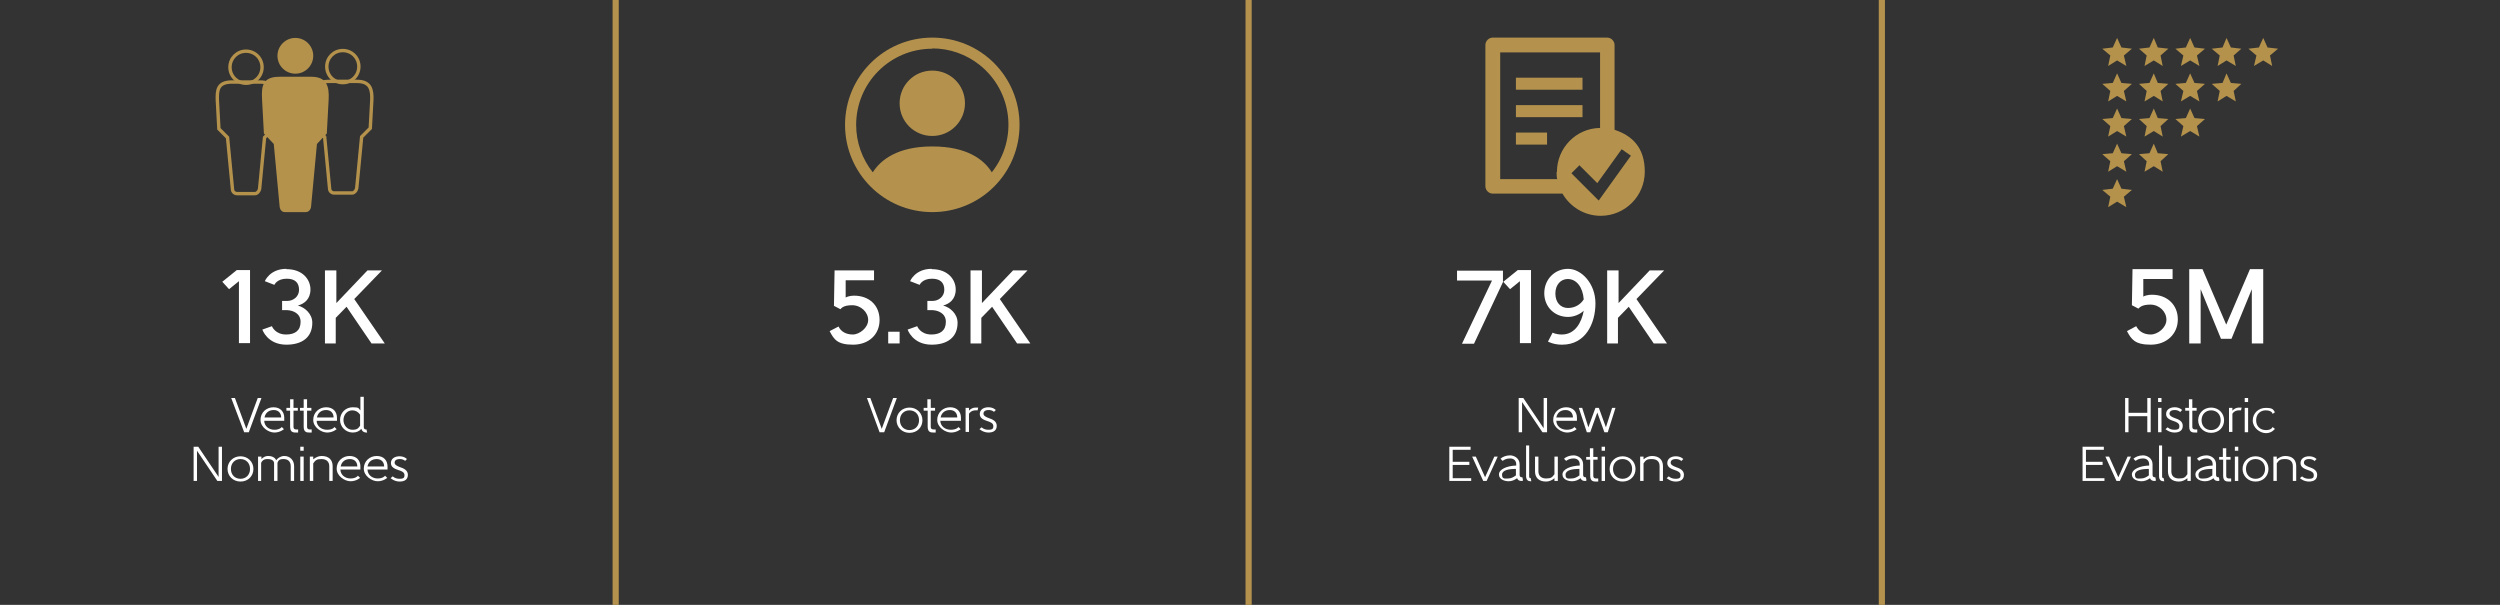 <?xml version="1.0" encoding="UTF-8"?>
<svg id="Layer_2" xmlns="http://www.w3.org/2000/svg" version="1.1" viewBox="0 0 810.9 196.2">
  <rect x="0" y="0" width="810.9" height="196.2" fill="#333333" stroke="none"/>
  <!-- Generator: Adobe Illustrator 29.7.1, SVG Export Plug-In . SVG Version: 2.1.1 Build 8)  -->
  <defs>
    <style>
      .st0 {
        fill: #fff;
      }

      .st1 {
        fill: #b4924c;
      }

      .st2 {
        stroke-width: 0px;
      }

      .st2, .st3 {
        stroke: #b4924c;
        stroke-miterlimit: 10;
      }

      .st2, .st3, .st4 {
        fill: none;
      }

      .st5 {
        fill: #b4924d;
      }

      .st3 {
        stroke-width: 1.1px;
      }

      .st4 {
        stroke: #b4924d;
        stroke-width: 2px;
      }
    </style>
  </defs>
  <g id="Layer_1-2">
    <g>
      <g>
        <path class="st0" d="M282.3,129.1l3.7,10h0l3.7-10h1.2l-4.1,11.1h-1.5l-4.1-11.1h1.2Z"/>
        <path class="st0" d="M295,140.4c-2.4,0-4.2-1.8-4.2-4.1s1.8-4.1,4.2-4.1,4.2,1.8,4.2,4.1-1.7,4.1-4.2,4.1ZM295,133.1c-1.8,0-3.1,1.3-3.1,3.2s1.3,3.2,3.1,3.2,3.1-1.3,3.1-3.2-1.3-3.2-3.1-3.2Z"/>
        <path class="st0" d="M299.6,133.2v-.9h1.2v-2.8h1.1v2.8h1.4v.9h-1.4v5.2c0,.8.5.9,1,.9s.4,0,.6,0v1c0,0-.4,0-.6,0-.9,0-2,0-2-1.9v-5.2h-1.2Z"/>
        <path class="st0" d="M305,136.4c0,1.8,1.5,3,3.4,3s2.5-.9,2.5-.9l.7.7s-1.2,1.1-3.1,1.1-4.5-1.7-4.5-4.1,1.9-4.1,4.2-4.1,3.5,1.5,3.5,3.4,0,1,0,1h-6.6,0ZM305.1,135.4h5.4c0-1.3-.8-2.4-2.4-2.4s-2.7.9-3,2.4h0Z"/>
        <path class="st0" d="M313.2,140.2v-7.9h1.1v.9h0c.5-.6,1.3-1,2.1-1s.6,0,.9,0l-.2.9c-.2,0-.4,0-.7,0-1.1,0-2,.7-2.1,1.2v5.8h-1.1,0Z"/>
        <path class="st0" d="M322.4,133.6s-.5-.6-1.7-.6-1.7.5-1.7,1.2.9,1.1,1.7,1.4c1.2.4,2.6,1,2.6,2.5s-1,2.2-2.7,2.2-2.9-1.1-2.9-1.1l.7-.6s.7.8,2.2.8,1.6-.5,1.6-1.2c0-.9-.9-1.3-1.9-1.6-1.2-.4-2.5-.9-2.5-2.3s1.2-2.2,2.8-2.2,2.4.9,2.4.9l-.7.7h0Z"/>
      </g>
      <g>
        <path class="st0" d="M689.3,140.2v-11.1h1.1v4.8h6.1v-4.8h1.1v11.1h-1.1v-5.2h-6.1v5.2h-1.1Z"/>
        <path class="st0" d="M700,129.1h1.1v1.3h-1.1v-1.3ZM700,132.3h1.1v7.9h-1.1v-7.9Z"/>
        <path class="st0" d="M707.1,133.6s-.5-.6-1.7-.6-1.7.5-1.7,1.2.9,1.1,1.7,1.4c1.2.4,2.6,1,2.6,2.5s-1,2.2-2.7,2.2-2.9-1.1-2.9-1.1l.7-.6s.7.8,2.2.8,1.6-.5,1.6-1.2c0-.9-.9-1.3-1.8-1.6-1.2-.4-2.5-.9-2.5-2.3s1.2-2.2,2.8-2.2,2.4.9,2.4.9l-.7.7Z"/>
        <path class="st0" d="M708.8,133.2v-.9h1.2v-2.8h1.1v2.8h1.4v.9h-1.4v5.2c0,.8.5.9,1,.9s.4,0,.6,0v1c0,0-.4,0-.6,0-.9,0-2,0-2-1.9v-5.2h-1.2Z"/>
        <path class="st0" d="M717.2,140.4c-2.4,0-4.2-1.8-4.2-4.1s1.8-4.1,4.2-4.1,4.2,1.8,4.2,4.1-1.7,4.1-4.2,4.1ZM717.2,133.1c-1.8,0-3.1,1.3-3.1,3.2s1.3,3.2,3.1,3.2,3.1-1.3,3.1-3.2-1.3-3.2-3.1-3.2Z"/>
        <path class="st0" d="M723,140.2v-7.9h1.1v.9h0c.5-.6,1.3-1,2.1-1s.6,0,.9,0l-.2.9c-.2,0-.4,0-.7,0-1.1,0-2,.7-2.1,1.2v5.8h-1.1,0Z"/>
        <path class="st0" d="M728.1,129.1h1.1v1.3h-1.1v-1.3ZM728.1,132.3h1.1v7.9h-1.1v-7.9Z"/>
        <path class="st0" d="M737.1,134c-.4-.6-1.1-.9-2.2-.9-1.7,0-3.1,1.2-3.1,3.2s1.3,3.2,3.2,3.2,2.1-1,2.1-1l.8.6s-1,1.4-2.9,1.4-4.3-1.7-4.3-4.1,1.9-4.1,4.2-4.1,2.4.5,3,1.4l-.8.6h0Z"/>
      </g>
      <g>
        <path class="st0" d="M682.6,155v1h-7.1v-11.1h6.9v1h-5.8v3.9h5.4v1h-5.4v4.3h6Z"/>
        <path class="st0" d="M690,148.1h1.2l-3.6,7.9h-1.1l-3.6-7.9h1.2l3,6.7h0l3-6.7h0Z"/>
        <path class="st0" d="M699.1,156s-.1,0-.3,0c-.6,0-1.2-.2-1.4-.9h0c-.8.6-1.7,1-2.8,1s-3.1-.5-3.1-2.2,2.6-2.8,5.6-2.9v-.4c0-1.3-.9-1.9-2-1.9s-1.9.4-2.4.8l-.7-.7c.6-.6,1.8-1.1,3.1-1.1s3.1.9,3.1,2.9v3.4c0,.6.3.8.7.8s.2,0,.2,0l.2,1h0ZM697,154.2v-2.1c-2.4,0-4.5.4-4.5,1.9s1,1.2,2,1.2,1.8-.5,2.5-1Z"/>
        <path class="st0" d="M700.2,144.5h1.1v9.9c0,.3,0,.7.5.7l.2,1s-.1,0-.3,0c-.7,0-1.4-.4-1.4-1.7v-9.9Z"/>
        <path class="st0" d="M710.6,148.1v7.9h-1.1v-.9h0c-.7.6-1.7,1.1-2.7,1.1-2.4,0-3.6-1.3-3.6-3.3v-4.8h1.1v4.8c0,1.4.8,2.3,2.5,2.3s2-.4,2.7-1.4v-5.7h1.1,0Z"/>
        <path class="st0" d="M719.7,156s-.1,0-.3,0c-.6,0-1.2-.2-1.4-.9h0c-.8.6-1.7,1-2.8,1s-3.1-.5-3.1-2.2,2.6-2.8,5.6-2.9v-.4c0-1.3-.9-1.9-2-1.9s-1.9.4-2.4.8l-.7-.7c.6-.6,1.8-1.1,3.1-1.1s3.1.9,3.1,2.9v3.4c0,.6.3.8.7.8s.2,0,.2,0l.2,1h0ZM717.6,154.2v-2.1c-2.4,0-4.5.4-4.5,1.9s1,1.2,2,1.2,1.8-.5,2.5-1Z"/>
        <path class="st0" d="M719.8,149.1v-.9h1.2v-2.8h1.1v2.8h1.4v.9h-1.4v5.2c0,.8.5.9,1,.9s.4,0,.6,0v1c0,0-.4,0-.6,0-.9,0-2,0-2-1.9v-5.2h-1.2Z"/>
        <path class="st0" d="M724.9,144.9h1.1v1.3h-1.1v-1.3ZM724.9,148.1h1.1v7.9h-1.1v-7.9Z"/>
        <path class="st0" d="M731.6,156.2c-2.4,0-4.2-1.8-4.2-4.1s1.8-4.1,4.2-4.1,4.2,1.8,4.2,4.1-1.7,4.1-4.2,4.1ZM731.6,148.9c-1.8,0-3.1,1.3-3.1,3.2s1.3,3.2,3.1,3.2,3.1-1.3,3.1-3.2-1.3-3.2-3.1-3.2Z"/>
        <path class="st0" d="M737.4,156v-7.9h1.1v.9h0c.7-.6,1.7-1.1,2.7-1.1,2.4,0,3.6,1.3,3.6,3.3v4.8h-1.1v-4.8c0-1.4-.8-2.3-2.5-2.3s-2,.4-2.7,1.4v5.7h-1.1,0Z"/>
        <path class="st0" d="M750.7,149.5s-.5-.6-1.7-.6-1.7.5-1.7,1.2.9,1.1,1.7,1.4c1.2.4,2.6,1,2.6,2.5s-1,2.2-2.7,2.2-2.9-1.1-2.9-1.1l.7-.6s.7.8,2.2.8,1.6-.5,1.6-1.2c0-.9-.9-1.3-1.8-1.6-1.2-.4-2.5-.9-2.5-2.3s1.2-2.2,2.8-2.2,2.4.9,2.4.9l-.7.7Z"/>
      </g>
      <g>
        <path class="st0" d="M500.7,138.9v-9.8h1.1v11.1h-1.5l-6.6-9.8h0v9.8h-1.1v-11.1h1.5l6.6,9.8h0Z"/>
        <path class="st0" d="M504.8,136.4c0,1.8,1.5,3,3.4,3s2.5-.9,2.5-.9l.7.7s-1.2,1.1-3.1,1.1-4.5-1.7-4.5-4.1,1.9-4.1,4.2-4.1,3.5,1.5,3.5,3.4,0,1,0,1h-6.6,0ZM504.8,135.4h5.4c0-1.3-.8-2.4-2.4-2.4s-2.7.9-3,2.4h0Z"/>
        <path class="st0" d="M522.9,132.3h1.1l-2.5,7.9h-1.1l-2.3-6.4h0l-2.3,6.4h-1.1l-2.6-7.9h1.1l2,6.3h0l2.3-6.3h1.1l2.3,6.3h0l2-6.3h0Z"/>
      </g>
      <g>
        <path class="st0" d="M477.2,155v1h-7.1v-11.1h6.9v1h-5.8v3.9h5.4v1h-5.4v4.3h6Z"/>
        <path class="st0" d="M484.6,148.1h1.2l-3.6,7.9h-1.1l-3.6-7.9h1.2l3,6.7h0l3-6.7h0Z"/>
        <path class="st0" d="M493.8,156s-.1,0-.3,0c-.6,0-1.2-.2-1.4-.9h0c-.8.6-1.7,1-2.8,1s-3.1-.5-3.1-2.2,2.6-2.8,5.6-2.9v-.4c0-1.3-.9-1.9-2-1.9s-1.9.4-2.4.8l-.7-.7c.6-.6,1.8-1.1,3.1-1.1s3.1.9,3.1,2.9v3.4c0,.6.3.8.7.8s.2,0,.2,0l.2,1h0ZM491.7,154.2v-2.1c-2.4,0-4.5.4-4.5,1.9s1,1.2,2,1.2,1.8-.5,2.5-1Z"/>
        <path class="st0" d="M494.9,144.5h1.1v9.9c0,.3,0,.7.5.7l.2,1s-.1,0-.3,0c-.7,0-1.4-.4-1.4-1.7v-9.9Z"/>
        <path class="st0" d="M505.3,148.1v7.9h-1.1v-.9h0c-.6.6-1.7,1.1-2.7,1.1-2.4,0-3.6-1.3-3.6-3.3v-4.8h1.1v4.8c0,1.4.9,2.3,2.5,2.3s2-.4,2.7-1.4v-5.7h1.1Z"/>
        <path class="st0" d="M514.4,156s-.1,0-.3,0c-.6,0-1.2-.2-1.4-.9h0c-.8.6-1.7,1-2.8,1s-3.1-.5-3.1-2.2,2.6-2.8,5.6-2.9v-.4c0-1.3-.9-1.9-2-1.9s-1.9.4-2.4.8l-.7-.7c.6-.6,1.8-1.1,3.1-1.1s3.1.9,3.1,2.9v3.4c0,.6.3.8.7.8s.2,0,.2,0l.2,1h0ZM512.3,154.2v-2.1c-2.4,0-4.5.4-4.5,1.9s1,1.2,2,1.2,1.8-.5,2.5-1Z"/>
        <path class="st0" d="M514.5,149.1v-.9h1.2v-2.8h1.1v2.8h1.4v.9h-1.4v5.2c0,.8.5.9,1,.9s.4,0,.6,0v1c0,0-.4,0-.6,0-.9,0-2,0-2-1.9v-5.2h-1.2Z"/>
        <path class="st0" d="M519.5,144.9h1.1v1.3h-1.1v-1.3ZM519.5,148.1h1.1v7.9h-1.1v-7.9Z"/>
        <path class="st0" d="M526.3,156.2c-2.4,0-4.2-1.8-4.2-4.1s1.8-4.1,4.2-4.1,4.2,1.8,4.2,4.1-1.7,4.1-4.2,4.1ZM526.3,148.9c-1.8,0-3.1,1.3-3.1,3.2s1.3,3.2,3.1,3.2,3.1-1.3,3.1-3.2-1.3-3.2-3.1-3.2Z"/>
        <path class="st0" d="M532,156v-7.9h1.1v.9h0c.7-.6,1.7-1.1,2.7-1.1,2.4,0,3.6,1.3,3.6,3.3v4.8h-1.1v-4.8c0-1.4-.8-2.3-2.5-2.3s-2,.4-2.7,1.4v5.7h-1.1,0Z"/>
        <path class="st0" d="M545.3,149.5s-.5-.6-1.7-.6-1.7.5-1.7,1.2.9,1.1,1.7,1.4c1.2.4,2.6,1,2.6,2.5s-1,2.2-2.7,2.2-2.9-1.1-2.9-1.1l.7-.6s.7.8,2.2.8,1.6-.5,1.6-1.2c0-.9-.9-1.3-1.8-1.6-1.2-.4-2.5-.9-2.5-2.3s1.2-2.2,2.8-2.2,2.4.9,2.4.9l-.7.7Z"/>
      </g>
      <g>
        <path class="st5" d="M313,33.5c0,5.8-4.7,10.6-10.6,10.6s-10.6-4.7-10.6-10.6,4.7-10.6,10.6-10.6,10.6,4.7,10.6,10.6"/>
        <path class="st5" d="M302.4,15.8c-13.7,0-24.7,11.1-24.7,24.7,0,5.6,1.9,11,5.4,15.4,2.5-4,8-8.4,19.3-8.4s16.8,4.3,19.3,8.4c8.5-10.7,6.8-26.2-3.9-34.8-4.4-3.5-9.8-5.4-15.4-5.4M274.1,40.5c0-15.6,12.6-28.3,28.3-28.3s28.3,12.6,28.3,28.3-12.6,28.3-28.3,28.3-28.3-12.7-28.3-28.3"/>
        <line class="st4" x1="199.7" x2="199.7" y2="196.2"/>
        <line class="st4" x1="405" x2="405" y2="196.2"/>
        <line class="st4" x1="610.4" x2="610.4" y2="196.2"/>
      </g>
      <g>
        <path class="st0" d="M76.2,129.1l3.7,10h0l3.7-10h1.2l-4.1,11.1h-1.5l-4.2-11.1h1.2Z"/>
        <path class="st0" d="M85.7,136.4c0,1.8,1.5,3,3.3,3s2.4-.9,2.4-.9l.7.7s-1.2,1.1-3.1,1.1-4.5-1.7-4.5-4.1,1.9-4.1,4.2-4.1,3.5,1.5,3.5,3.4,0,1,0,1h-6.6,0ZM85.8,135.4h5.4c0-1.3-.8-2.4-2.4-2.4s-2.7.9-3,2.4h0Z"/>
        <path class="st0" d="M92.9,133.2v-.9h1.2v-2.8h1.1v2.8h1.4v.9h-1.4v5.2c0,.8.5.9.9.9s.4,0,.6,0v1c0,0-.4,0-.6,0-.9,0-2,0-2-1.9v-5.2h-1.2Z"/>
        <path class="st0" d="M97.3,133.2v-.9h1.2v-2.8h1.1v2.8h1.4v.9h-1.4v5.2c0,.8.5.9.9.9s.4,0,.6,0v1c0,0-.4,0-.6,0-.9,0-2,0-2-1.9v-5.2h-1.2Z"/>
        <path class="st0" d="M102.7,136.4c0,1.8,1.5,3,3.4,3s2.4-.9,2.4-.9l.7.7s-1.2,1.1-3.1,1.1-4.5-1.7-4.5-4.1,1.9-4.1,4.2-4.1,3.5,1.5,3.5,3.4,0,1,0,1h-6.6ZM102.8,135.4h5.4c0-1.3-.8-2.4-2.4-2.4s-2.7.9-3,2.4h0Z"/>
        <path class="st0" d="M117.2,139.1c-.7.8-1.6,1.2-2.8,1.2-2.2,0-4.1-1.8-4.1-4.1s1.8-4.1,4.1-4.1,1.8.4,2.5,1h0v-4.4h1.1v9.8c0,.6.3.8.7.8s.2,0,.2,0c0,.3.1.6.2,1,0,0-.1,0-.3,0-.6,0-1.3-.3-1.5-1h0ZM111.4,136.2c0,1.8,1.3,3.2,2.9,3.2s1.9-.5,2.5-1.3v-3.6c-.6-.9-1.5-1.4-2.5-1.4-1.6,0-2.9,1.3-2.9,3.2h0Z"/>
      </g>
      <g>
        <path class="st0" d="M70.9,154.7v-9.8h1.1v11.1h-1.5l-6.6-9.8h0v9.8h-1.1v-11.1h1.5l6.6,9.8h0,0Z"/>
        <path class="st0" d="M78,156.2c-2.4,0-4.2-1.8-4.2-4.1s1.8-4.1,4.2-4.1,4.2,1.8,4.2,4.1-1.7,4.1-4.2,4.1ZM78,148.9c-1.8,0-3.1,1.3-3.1,3.2s1.3,3.2,3.1,3.2,3.1-1.3,3.1-3.2-1.3-3.2-3.1-3.2Z"/>
        <path class="st0" d="M83.7,156v-7.9h1.1v.8h0c.6-.6,1.3-1,2.1-1,1.4,0,2.3.5,2.7,1.4h0c.5-.8,1.6-1.4,2.6-1.4,1.9,0,3.2,1.4,3.2,3.3v4.8h-1.1v-4.8c0-1.4-.8-2.3-2.3-2.3s-1.7.5-2,1.2v5.9h-1.1v-5.7c0-.9-.8-1.4-2.1-1.4s-1.7.5-2.1,1.2v5.9h-1.1,0Z"/>
        <path class="st0" d="M97.4,144.9h1.1v1.3h-1.1v-1.3ZM97.4,148.1h1.1v7.9h-1.1v-7.9Z"/>
        <path class="st0" d="M100.5,156v-7.9h1.1v.9h0c.7-.6,1.7-1.1,2.7-1.1,2.4,0,3.6,1.3,3.6,3.3v4.8h-1.1v-4.8c0-1.4-.9-2.3-2.5-2.3s-2,.4-2.7,1.4v5.7h-1.1Z"/>
        <path class="st0" d="M110.4,152.2c0,1.8,1.5,3,3.3,3s2.4-.9,2.4-.9l.7.7s-1.2,1.1-3.1,1.1-4.5-1.7-4.5-4.1,1.9-4.1,4.2-4.1,3.5,1.5,3.5,3.4,0,1,0,1h-6.6,0ZM110.5,151.3h5.4c0-1.3-.8-2.4-2.4-2.4s-2.7.9-3,2.4h0Z"/>
        <path class="st0" d="M119.2,152.2c0,1.8,1.5,3,3.3,3s2.4-.9,2.4-.9l.7.7s-1.2,1.1-3.1,1.1-4.5-1.7-4.5-4.1,1.9-4.1,4.2-4.1,3.5,1.5,3.5,3.4,0,1,0,1h-6.6,0ZM119.2,151.3h5.4c0-1.3-.8-2.4-2.4-2.4s-2.7.9-3,2.4h0Z"/>
        <path class="st0" d="M131.4,149.5s-.5-.6-1.7-.6-1.7.5-1.7,1.2.9,1.1,1.7,1.4c1.2.4,2.6,1,2.6,2.5s-1,2.2-2.7,2.2-2.9-1.1-2.9-1.1l.7-.6s.7.8,2.2.8,1.6-.5,1.6-1.2c0-.9-.9-1.3-1.9-1.6-1.2-.4-2.5-.9-2.5-2.3s1.2-2.2,2.8-2.2,2.4.9,2.4.9l-.7.7h0Z"/>
      </g>
      <g>
        <path class="st3" d="M111.2,26.8c2.9,0,5.2-2.3,5.2-5.2s-2.3-5.2-5.2-5.2-5.2,2.3-5.2,5.2,2.3,5.2,5.2,5.2Z"/>
        <path class="st3" d="M115.7,26.4h-8.9c-4.8,0-4.9,2.7-4.8,6l.5,9.2,2.8,2.8,1.6,16.7c0,.9.7,1.5,1.5,1.5h5.8c.7,0,1.3-.7,1.5-1.5l1.6-16.7,2.8-2.8.5-9.2c.1-3.3-.4-6-4.8-6h0Z"/>
        <path class="st3" d="M79.8,27c2.9,0,5.2-2.3,5.2-5.2s-2.3-5.2-5.2-5.2-5.2,2.3-5.2,5.2,2.3,5.2,5.2,5.2Z"/>
        <path class="st3" d="M84.2,26.6h-8.9c-4.8,0-4.9,2.7-4.8,6l.5,9.2,2.8,2.8,1.6,16.7c0,.9.7,1.5,1.5,1.5h5.8c.7,0,1.3-.7,1.5-1.5l1.6-16.7,2.8-2.8.5-9.2c.1-3.3-.4-6-4.8-6h0Z"/>
        <path class="st1" d="M95.8,23.9c3.2,0,5.8-2.6,5.8-5.8s-2.6-5.8-5.8-5.8-5.8,2.6-5.8,5.8,2.6,5.8,5.8,5.8"/>
        <path class="st2" d="M95.8,23.9c3.2,0,5.8-2.6,5.8-5.8s-2.6-5.8-5.8-5.8-5.8,2.6-5.8,5.8,2.6,5.8,5.8,5.8Z"/>
        <path class="st1" d="M101.1,24.9h-10.5c-5.6,0-5.8,3.3-5.6,7.3l.6,11.1,3.2,3.4,1.9,20.3c.1,1.1.8,1.8,1.7,1.8h6.8c.9,0,1.6-.8,1.7-1.8l1.9-20.3,3.2-3.4.6-11.1c.2-4-.5-7.3-5.6-7.3"/>
        <path class="st2" d="M101.1,24.9h-10.5c-5.6,0-5.8,3.3-5.6,7.3l.6,11.1,3.2,3.4,1.9,20.3c.1,1.1.8,1.8,1.7,1.8h6.8c.9,0,1.6-.8,1.7-1.8l1.9-20.3,3.2-3.4.6-11.1c.2-4-.5-7.3-5.6-7.3Z"/>
      </g>
      <polygon class="st1" points="688.1 15.4 688.1 15.4 686.7 12.3 685.3 15.4 681.9 15.8 681.9 15.8 681.9 15.8 681.9 15.8 684.5 18 683.8 21.4 686.7 19.6 689.7 21.4 688.9 18 691.5 15.8 691.5 15.8 691.5 15.8 691.5 15.8 688.1 15.4"/>
      <polygon class="st1" points="699.9 15.4 699.9 15.4 698.6 12.3 697.2 15.4 693.8 15.8 693.8 15.8 693.8 15.8 693.8 15.8 696.3 18 695.6 21.4 698.6 19.6 701.5 21.4 700.8 18 703.3 15.8 703.4 15.8 703.3 15.8 703.4 15.8 699.9 15.4"/>
      <polygon class="st1" points="711.8 15.4 711.8 15.4 710.4 12.3 709 15.4 705.6 15.8 705.6 15.8 705.6 15.8 705.6 15.8 708.2 18 707.4 21.4 710.4 19.6 713.4 21.4 713.4 21.4 713.4 21.4 713.4 21.4 712.6 18 715.2 15.8 715.2 15.8 715.2 15.8 715.2 15.8 711.8 15.4"/>
      <polygon class="st1" points="723.6 15.4 723.6 15.4 722.2 12.3 720.9 15.4 717.4 15.8 717.4 15.8 717.4 15.8 717.4 15.8 720 18 719.3 21.4 722.2 19.6 725.2 21.4 725.2 21.4 725.2 21.4 725.2 21.4 724.5 18 727 15.8 723.6 15.4"/>
      <polygon class="st1" points="738.9 15.8 738.9 15.8 735.5 15.4 734.1 12.3 732.7 15.4 729.3 15.8 731.9 18 731.1 21.4 734.1 19.6 737 21.4 737 21.4 737 21.4 737 21.4 736.3 18 738.9 15.8"/>
      <polygon class="st1" points="688.1 26.9 688.1 26.9 686.7 23.8 685.3 26.9 681.9 27.2 681.9 27.2 681.9 27.2 681.9 27.2 684.5 29.5 683.8 32.9 686.7 31.1 689.7 32.9 688.9 29.5 691.5 27.2 691.5 27.2 691.5 27.2 691.5 27.2 688.1 26.9"/>
      <polygon class="st1" points="699.9 26.9 699.9 26.9 698.6 23.8 697.2 26.9 693.8 27.2 693.8 27.2 693.8 27.2 693.8 27.2 696.3 29.5 695.6 32.9 698.6 31.1 701.5 32.9 700.8 29.5 703.3 27.2 703.4 27.2 703.3 27.2 703.4 27.2 699.9 26.9"/>
      <polygon class="st1" points="711.8 26.9 711.8 26.9 710.4 23.8 709 26.9 705.6 27.2 705.6 27.2 705.6 27.2 705.6 27.2 708.2 29.5 707.4 32.9 710.4 31.1 713.4 32.9 713.4 32.9 713.4 32.9 713.4 32.9 712.6 29.5 715.2 27.2 715.2 27.2 715.2 27.2 715.2 27.2 711.8 26.9"/>
      <polygon class="st1" points="723.6 26.9 723.6 26.9 722.2 23.8 720.9 26.9 717.4 27.2 717.4 27.2 717.4 27.2 717.4 27.2 720 29.5 719.3 32.9 722.2 31.1 725.2 32.9 725.2 32.9 725.2 32.9 725.2 32.9 724.5 29.5 727 27.2 723.6 26.9"/>
      <polygon class="st1" points="688.1 38.3 688.1 38.3 686.7 35.2 685.3 38.3 681.9 38.6 681.9 38.6 681.9 38.6 681.9 38.6 684.5 40.9 683.8 44.3 686.7 42.5 689.7 44.3 688.9 40.9 691.5 38.6 691.5 38.6 691.5 38.6 691.5 38.6 688.1 38.3"/>
      <polygon class="st1" points="699.9 38.3 699.9 38.3 698.6 35.2 697.2 38.3 693.8 38.6 693.8 38.6 693.8 38.6 693.8 38.6 696.3 40.9 695.6 44.3 698.6 42.5 701.5 44.3 700.8 40.9 703.3 38.6 703.4 38.6 703.3 38.6 703.4 38.6 699.9 38.3"/>
      <polygon class="st1" points="711.8 38.3 711.8 38.3 710.4 35.2 709 38.3 705.6 38.6 705.6 38.6 705.6 38.6 705.6 38.6 708.2 40.9 707.4 44.3 710.4 42.5 713.4 44.3 712.6 40.9 715.2 38.6 715.2 38.6 715.2 38.6 715.2 38.6 711.8 38.3"/>
      <polygon class="st1" points="688.1 49.7 688.1 49.7 686.7 46.6 685.3 49.7 681.9 50 681.9 50 681.9 50 681.9 50 684.5 52.3 683.8 55.7 686.7 53.9 689.7 55.7 688.9 52.3 691.5 50 691.5 50 691.5 50 691.5 50 688.1 49.7"/>
      <polygon class="st1" points="699.9 49.7 699.9 49.7 698.6 46.6 697.2 49.7 693.8 50 693.8 50 693.8 50 693.8 50 696.3 52.3 695.6 55.7 698.6 53.9 701.5 55.7 700.8 52.3 703.3 50 703.4 50 703.3 50 703.4 50 699.9 49.7"/>
      <polygon class="st1" points="688.1 61.2 688.1 61.2 686.7 58.1 685.3 61.2 681.9 61.6 681.9 61.6 681.9 61.6 681.9 61.6 684.5 63.8 683.8 67.2 686.7 65.4 689.7 67.2 688.9 63.8 691.5 61.6 691.5 61.6 691.5 61.6 691.5 61.6 688.1 61.2"/>
      <rect class="st5" x="491.7" y="43" width="10.1" height="3.9"/>
      <rect class="st5" x="491.7" y="25.2" width="21.6" height="3.9"/>
      <rect class="st5" x="491.7" y="34.1" width="21.6" height="3.9"/>
      <path class="st5" d="M518.5,65l-8.8-8.8,2.6-2.6,5.8,5.8,7.9-11,3,2.1-10.4,14.5ZM504.9,55.8c0,.8,0,1.6.2,2.3h-18.5V17h32.4v24.5c-7.8.1-14,6.5-14,14.3M523.7,42.2V14.6c0-1.3-1.1-2.4-2.4-2.4h-37.1c-1.3,0-2.4,1.1-2.4,2.4v45.8c0,1.3,1.1,2.4,2.4,2.4h22.6c2.5,4.3,7.1,7.2,12.4,7.2,7.9,0,14.3-6.4,14.3-14.3s-4.1-11.7-9.8-13.6"/>
    </g>
  </g>
  <g>
    <path class="st0" d="M704.6,90.5h-9.4v5.7c0,0,0,0,0,0,.5-.3,1.6-.6,2.8-.6,5,0,8.4,3.3,8.4,8s-3.6,8.2-8.8,8.2-6.3-1.8-7.7-4.4l3-1.6c.8,1.6,2.4,2.7,4.7,2.7s5.1-2.2,5.1-4.8-2.3-4.9-5.2-4.9-3.5,1-3.9,1.3l-2.1-1.1.2-11.7h13v3.3Z"/>
    <path class="st0" d="M710.1,87.3h4.3l7.7,18h0l7.7-18h4.3v24.1h-3.7v-17.6h0l-6.6,16.1h-3.4l-6.6-16.1h0v17.6h-3.7v-24.1Z"/>
  </g>
  <g>
    <path class="st0" d="M483.9,91h0c0,0-11.3,0-11.3,0v-3.2h14.9v3.7l-9.4,20h-3.9l9.7-20.4Z"/>
    <path class="st0" d="M493,111.4v-20.2h0l-3.2,2.6-2.2-2.4,4.7-3.8h4.3v23.7h-3.6Z"/>
    <path class="st0" d="M506.6,111.8c-2.7,0-4.5-1-4.5-1l1.5-2.9s1.1.6,3,.6c4.3,0,6.4-3.9,7.1-7.7h0c-1.3,1.2-3.2,2-5.1,2-4.3,0-7.7-3.2-7.7-7.7s3.4-7.9,7.7-7.9,8.9,4.7,8.9,11.2-3.2,13.4-10.8,13.4ZM508.5,90.5c-2.2,0-4,1.8-4,4.7s1.7,4.7,4.1,4.7,4.2-1.3,5.1-2.8c-.3-3.9-2.3-6.6-5.2-6.6Z"/>
    <path class="st0" d="M521.3,111.4v-23.7h3.7v10.6h0l10.1-10.6h4.7l-9,9.3,9.9,14.4h-4.3l-8.1-11.9-3.5,3.6v8.3h-3.7Z"/>
  </g>
  <g>
    <path class="st0" d="M283.5,90.9h-9.2v5.6c0,0,0,0,0,0,.5-.3,1.6-.6,2.7-.6,5,0,8.3,3.2,8.3,7.9s-3.5,8-8.6,8-6.2-1.7-7.6-4.4l2.9-1.5c.7,1.6,2.4,2.6,4.6,2.6s5-2.2,5-4.7-2.3-4.8-5.2-4.8-3.5,1-3.8,1.3l-2.1-1.1.2-11.5h12.8v3.2Z"/>
    <path class="st0" d="M288.1,107.6h3.7v3.8h-3.7v-3.8Z"/>
    <path class="st0" d="M302.2,87.3c5.3,0,7.8,3.4,7.8,6.6s-2.1,4.7-4.1,5.2h0c2.3.6,4.7,2.7,4.7,5.6,0,4.7-3.3,7.1-8.4,7.1-6.2,0-7.8-4.9-7.8-4.9l3.1-1.1s1,2.7,4.6,2.7c2.9,0,4.7-1.3,4.7-4.1s-2.5-3.7-4.3-3.8h-1.7v-3h1.8c1.7,0,3.7-1.3,3.7-3.6s-1.3-3.6-4-3.6c-3.2,0-4,2-4,2l-3.1-1.2s1.6-4,7-4Z"/>
    <path class="st0" d="M314.8,111.4v-23.7h3.7v10.6h0l10.1-10.6h4.7l-9,9.3,9.9,14.4h-4.3l-8.1-11.9-3.5,3.6v8.3h-3.7Z"/>
  </g>
  <g>
    <path class="st0" d="M77.5,111.4v-20.2h0l-3.2,2.6-2.2-2.4,4.7-3.8h4.3v23.7h-3.6Z"/>
    <path class="st0" d="M92.9,87.3c5.3,0,7.8,3.4,7.8,6.6s-2.1,4.7-4.1,5.2h0c2.3.6,4.7,2.7,4.7,5.6,0,4.7-3.3,7.1-8.4,7.1-6.2,0-7.8-4.9-7.8-4.9l3.1-1.1s1,2.7,4.6,2.7c2.9,0,4.7-1.3,4.7-4.1s-2.5-3.7-4.3-3.8h-1.7v-3h1.8c1.7,0,3.7-1.3,3.7-3.6s-1.3-3.6-4-3.6c-3.2,0-4,2-4,2l-3.1-1.2s1.6-4,7-4Z"/>
    <path class="st0" d="M105.4,111.4v-23.7h3.7v10.6h0l10.1-10.6h4.7l-9,9.3,9.9,14.4h-4.3l-8.1-11.9-3.5,3.6v8.3h-3.7Z"/>
  </g>
</svg>